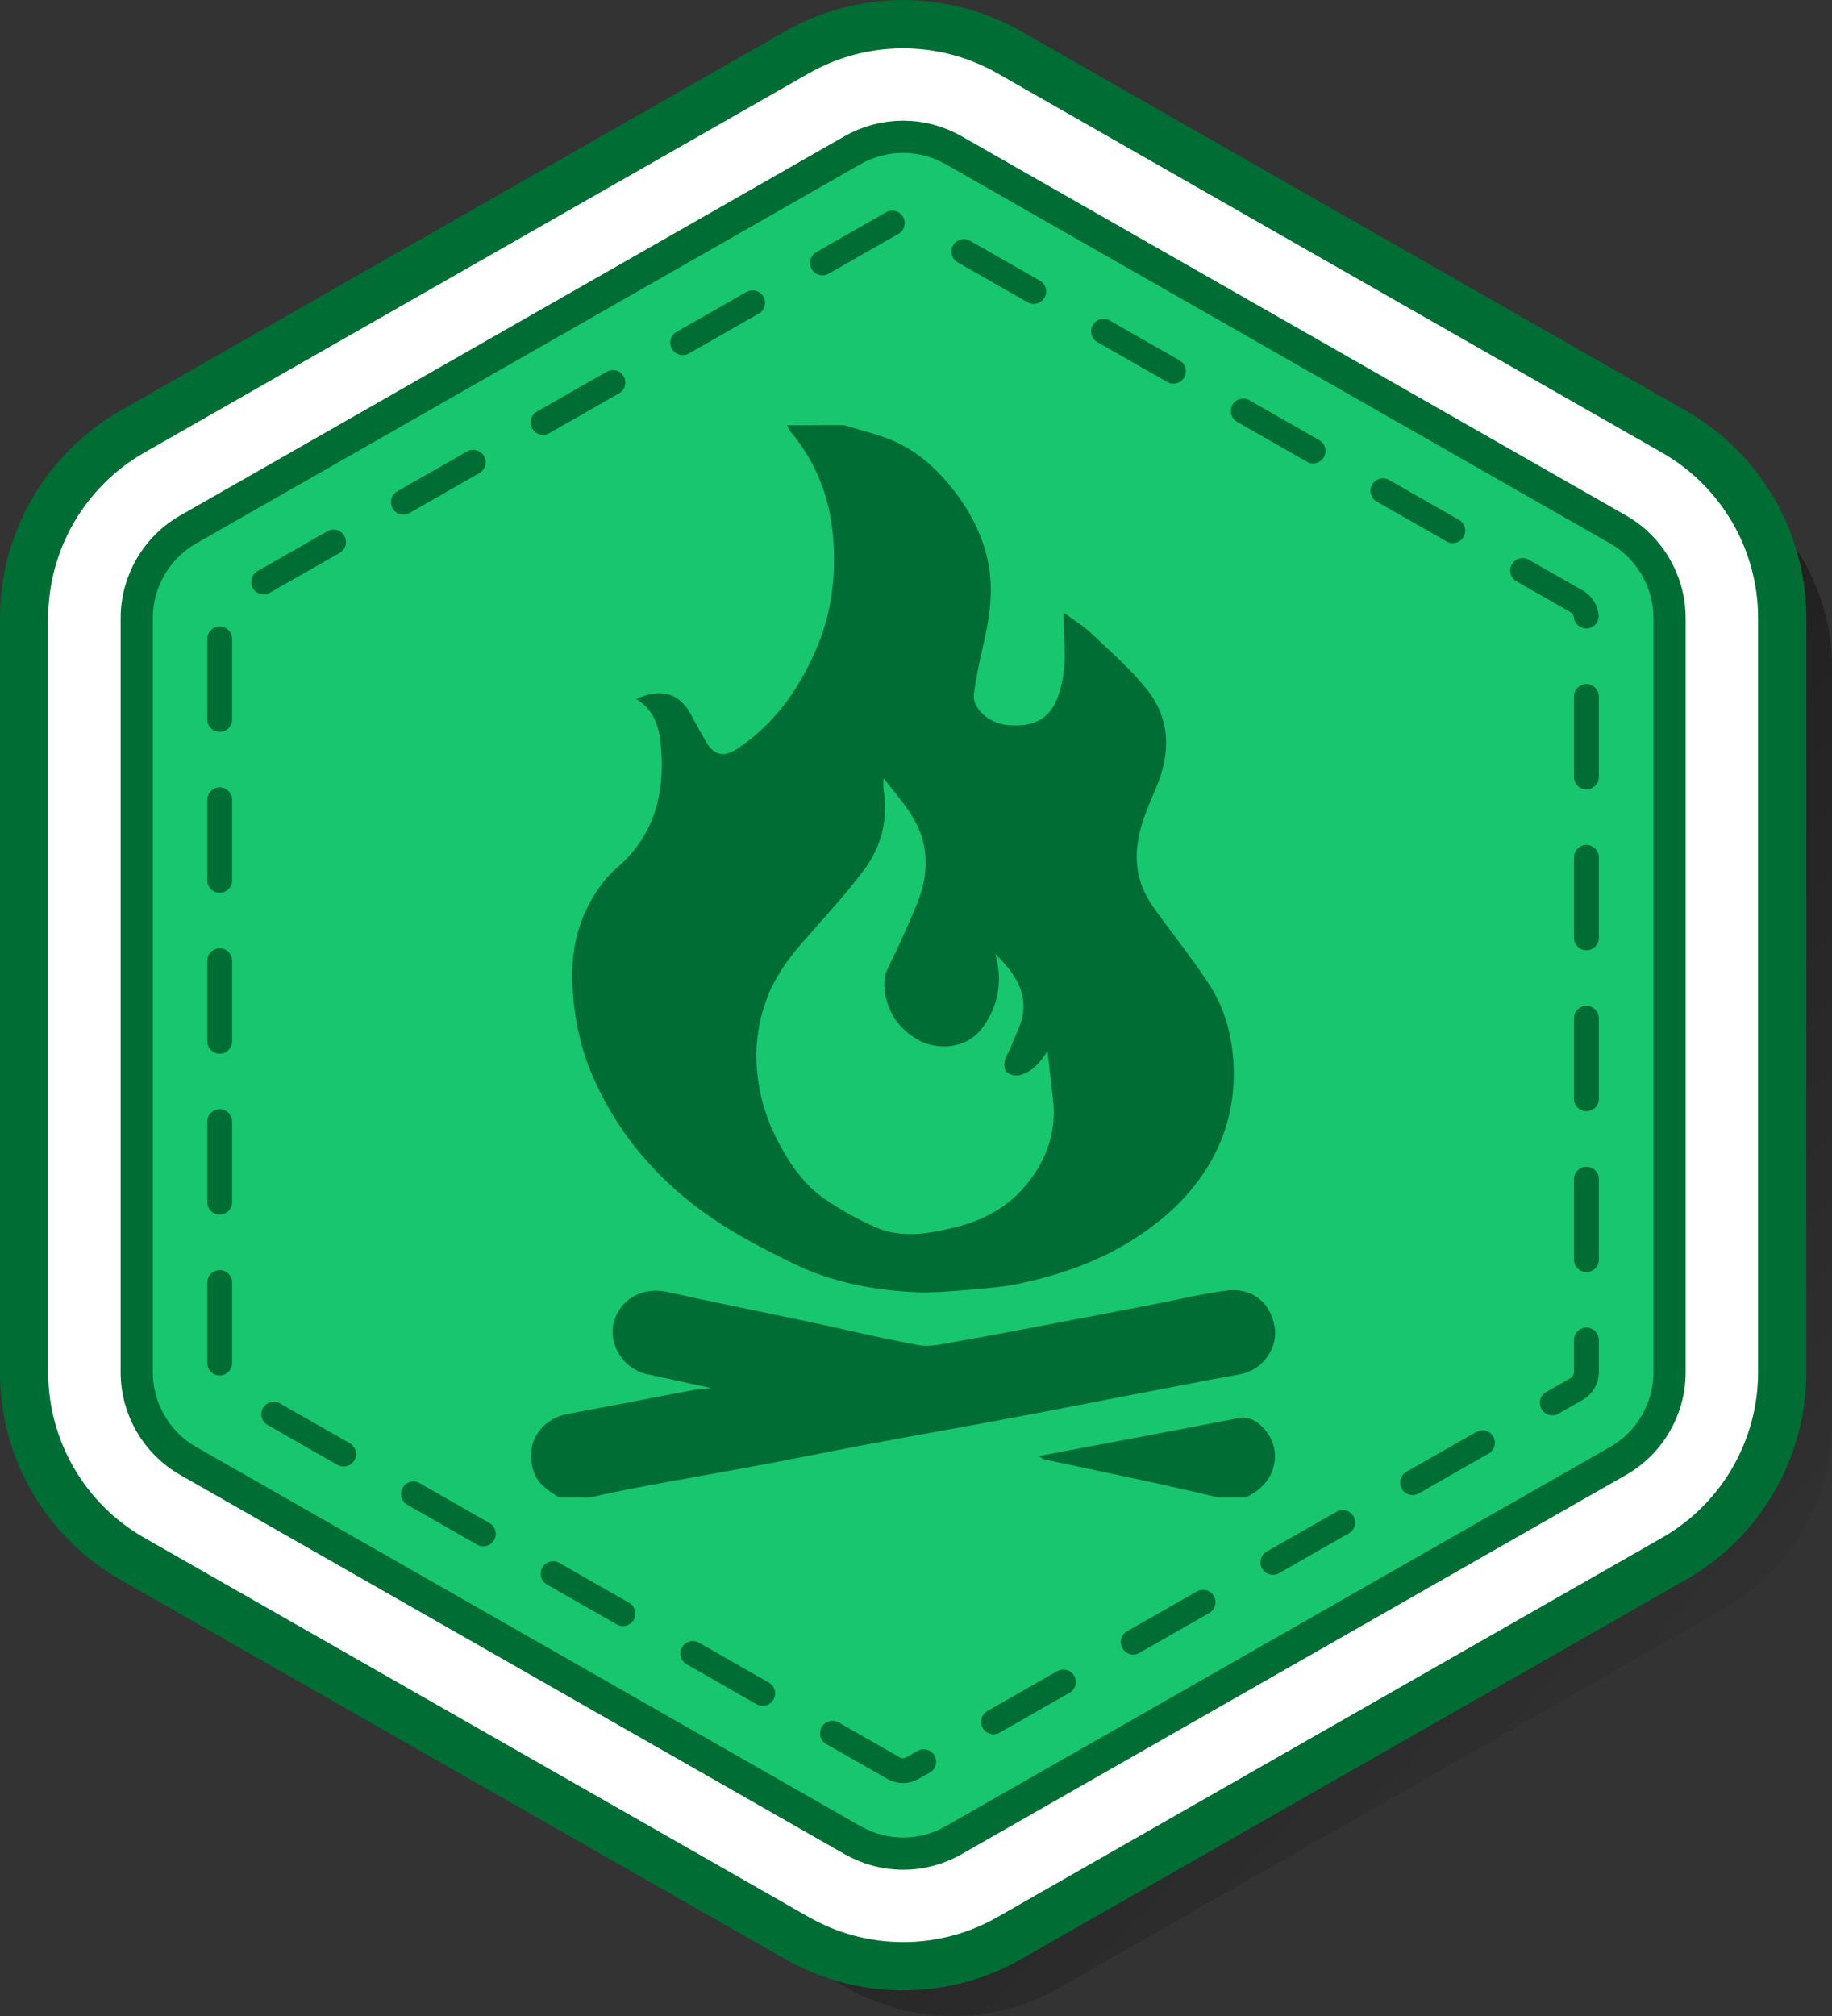 <svg xmlns="http://www.w3.org/2000/svg" xmlns:xlink="http://www.w3.org/1999/xlink" x="0px" y="0px" viewBox="0 0 110.4 121.45" style="enable-background:new 0 0 110.4 121.45;" xml:space="preserve"><rect x="0" y="0" width="110.4" height="121.45" fill="#333333" stroke="none"/><style type="text/css">	.st0{fill:#595957;}	.st1{fill:#8F7DB8;}	.st2{fill:#1646B2;}	.st3{fill:#5C3188;}	.st4{opacity:0.51;fill:#FFFFFF;}	.st5{opacity:0.61;fill:#8F7DB8;}	.st6{fill:#F9B214;}	.st7{opacity:0.51;}	.st8{fill:#FFFFFF;}	.st9{fill:url(#SVGID_00000100379205348712018740000015515150261540082842_);}	.st10{fill:url(#SVGID_00000053504155716936562070000004306033144783877508_);}	.st11{fill:url(#SVGID_00000119110372896884150840000010753805875467348148_);}	.st12{fill:url(#SVGID_00000170271314087815064900000013118554677841267356_);}	.st13{fill:url(#SVGID_00000155113492498257216540000008041597055672066736_);}	.st14{fill:url(#SVGID_00000047768086731384760630000011086674843845295543_);}	.st15{fill:url(#SVGID_00000030476829321873770750000017244616284005680260_);}	.st16{fill:url(#SVGID_00000165916614519389245620000002948219456385808554_);}	.st17{fill:url(#SVGID_00000156557951652777363620000005530846384332745355_);}	.st18{fill:url(#SVGID_00000011020211952949814710000010135504221834111423_);}	.st19{fill:url(#SVGID_00000119088534622641970590000017951077118087976835_);}	.st20{fill:#AAC8E3;}	.st21{fill:url(#SVGID_00000013151173961122180070000003281721390744441249_);}	.st22{fill:url(#SVGID_00000016762171767346115650000009776730452957990805_);}	.st23{fill:url(#SVGID_00000096061631501361670100000006735081644577950851_);}	.st24{fill:#473413;}	.st25{fill:url(#SVGID_00000127722997117193281530000011772974770721825410_);}	.st26{fill:#AEA9C9;}	.st27{fill:url(#SVGID_00000073002081518137539210000007151508597763968914_);}	.st28{fill:#241804;}	.st29{fill:url(#SVGID_00000021819068269957776050000011198330468150058926_);}	.st30{fill:#E09641;}	.st31{fill:#D48428;}	.st32{fill:#443E37;}	.st33{fill:#7F5526;}	.st34{fill:url(#SVGID_00000078726128688566249710000001139366166312065954_);}	.st35{fill:#A87848;}	.st36{fill:#6A8936;}	.st37{fill:#9CB75C;}	.st38{fill:#536B25;}	.st39{fill:url(#SVGID_00000108283795999703753200000012897064940808029629_);}	.st40{fill:url(#SVGID_00000100374003993266225170000017601198104040399026_);}	.st41{fill:url(#SVGID_00000062174421796748445820000006412312027385955974_);}	.st42{fill:#A0C14F;}	.st43{fill:#7FA03F;}	.st44{fill:url(#SVGID_00000156584263859712113220000015050537507151791490_);}	.st45{fill:url(#SVGID_00000046303921445231393810000005448513512340321186_);}	.st46{fill:url(#SVGID_00000103267085517494983630000004571175654846925214_);}	.st47{opacity:0.5;fill:#536B25;}	.st48{fill:url(#SVGID_00000057862372499930065710000001969727233175096457_);}	.st49{fill:#727026;}	.st50{fill:#8C8C33;}	.st51{fill:#A8AD44;}	.st52{fill:url(#SVGID_00000101085638441922748810000006706125957254725289_);}	.st53{opacity:0.25;fill:#75606D;}	.st54{fill:#BFBF51;}	.st55{fill:url(#SVGID_00000175280342586962463450000017325538756106928513_);}	.st56{fill:#935328;}	.st57{fill:#724120;}	.st58{fill:url(#SVGID_00000081643233215697296030000000541531604081331343_);}	.st59{fill:#F7C954;}	.st60{fill:#DBA733;}	.st61{clip-path:url(#SVGID_00000043435936427096395380000013229951549069508762_);}	.st62{fill:url(#SVGID_00000017495523945536411760000004299605564985364640_);}	.st63{fill:url(#SVGID_00000134930135326195968150000000987626256021088442_);}	.st64{fill:url(#SVGID_00000065779377793684237610000000870669615457435266_);}	.st65{fill:url(#SVGID_00000100376703544998783440000006020345808894297518_);}	.st66{fill:#082A40;}	.st67{fill:url(#SVGID_00000121959087080671667830000016587927911761355946_);}	.st68{fill:url(#SVGID_00000059290120181080090700000011110618967941208752_);}	.st69{fill:url(#SVGID_00000121998588913737699620000015040982383630692284_);}	.st70{fill:url(#SVGID_00000046337456852647531420000011816349224067072387_);}	.st71{fill:url(#SVGID_00000091726148247854696180000009797660861921339276_);}	.st72{fill:url(#SVGID_00000080167491066358513230000005527825127484182673_);}	.st73{fill:url(#SVGID_00000106833640944210650990000013445303821180583811_);}	.st74{fill:url(#SVGID_00000101821111102668196530000013811858811630930073_);}	.st75{fill:url(#SVGID_00000111176164314914350000000009597570212583497652_);}	.st76{fill:url(#SVGID_00000084527383088161785450000007703853600628339902_);}	.st77{fill:url(#SVGID_00000052791959443775455210000003147789697567221161_);}	.st78{fill:url(#SVGID_00000045611259438022156080000011988984779193565105_);}	.st79{fill:url(#SVGID_00000081622657009379826950000018363523310662774938_);}	.st80{fill:url(#SVGID_00000128461012460198413200000005338600940773605517_);}	.st81{fill:url(#SVGID_00000075132254750733994640000013406392367257760131_);}	.st82{fill:url(#SVGID_00000101817676893003549460000000471821481741846420_);}	.st83{fill:#E5E5E5;}	.st84{fill:#17C66E;}	.st85{opacity:0.48;fill:url(#SVGID_00000132076500683436068170000002497351857077494457_);}	.st86{fill:#FFFFFF;stroke:#006D34;stroke-width:2.908;stroke-miterlimit:10;}	.st87{fill:#17C66E;stroke:#006D34;stroke-width:1.939;stroke-miterlimit:10;}	.st88{fill:#006D34;}	.st89{fill:none;stroke:#006D34;stroke-width:1.5;stroke-linecap:round;stroke-miterlimit:10;stroke-dasharray:4.846;}			.st90{fill:url(#SVGID_00000132807406178000982420000018355969592028938165_);stroke:url(#SVGID_00000148654139581254232690000011121690703176372384_);stroke-width:2.5;stroke-miterlimit:10;}	.st91{opacity:0.48;fill:url(#SVGID_00000110460286834579273150000017329858844921577133_);}	.st92{fill:#FFFFFF;stroke:#5C3188;stroke-width:3.223;stroke-miterlimit:10;}	.st93{fill:none;stroke:#FFFFFF;stroke-width:1.2;stroke-linecap:round;stroke-miterlimit:10;stroke-dasharray:4.887,4.887;}	.st94{fill:#93BFE7;}	.st95{opacity:0.48;fill:url(#SVGID_00000174586702254257476170000000802751132382351749_);}	.st96{fill:#FFFFFF;stroke:#0A5787;stroke-width:2.908;stroke-miterlimit:10;}	.st97{fill:#93BFE7;stroke:#0A5787;stroke-width:1.939;stroke-miterlimit:10;}	.st98{fill:#0A5787;}	.st99{fill:none;stroke:#0A5787;stroke-width:1.5;stroke-linecap:round;stroke-miterlimit:10;stroke-dasharray:4.846;}	.st100{fill:#FFCE00;}	.st101{opacity:0.48;fill:url(#SVGID_00000057129537738982173280000004248930686948839582_);}	.st102{fill:#FFFFFF;stroke:#8E7300;stroke-width:2.908;stroke-miterlimit:10;}	.st103{fill:#FFCE00;stroke:#8E7300;stroke-width:1.939;stroke-miterlimit:10;}	.st104{fill:#8E7300;}	.st105{fill:none;stroke:#8E7300;stroke-width:1.5;stroke-linecap:round;stroke-miterlimit:10;stroke-dasharray:4.846;}	.st106{opacity:0.48;fill:url(#SVGID_00000039134834834452764750000000189936412525666195_);}	.st107{fill:#FFFFFF;stroke:#5EB3DD;stroke-width:2.908;stroke-miterlimit:10;}	.st108{fill:#1646B2;stroke:#5EB3DD;stroke-width:1.939;stroke-miterlimit:10;}	.st109{fill:#83CFED;}	.st110{fill:none;stroke:#83CFED;stroke-width:1.5;stroke-linecap:round;stroke-miterlimit:10;stroke-dasharray:4.846;}	.st111{fill:#D71918;}	.st112{opacity:0.48;fill:url(#SVGID_00000060739089637052499470000006928932832489462922_);}	.st113{fill:#FFFFFF;stroke:#840000;stroke-width:2.908;stroke-miterlimit:10;}	.st114{fill:#D71918;stroke:#840000;stroke-width:1.939;stroke-miterlimit:10;}	.st115{fill:#840000;}	.st116{fill:none;stroke:#840000;stroke-width:1.5;stroke-linecap:round;stroke-miterlimit:10;stroke-dasharray:4.846;}	.st117{fill:none;stroke:#5C3188;stroke-width:2.08;stroke-linecap:round;stroke-miterlimit:10;}	.st118{fill:#009A6C;}	.st119{fill:#064C2E;}	.st120{fill:#063D22;}	.st121{fill:#DA341F;}	.st122{fill:#00937C;}	.st123{fill:#845534;stroke:#000000;stroke-width:0.984;stroke-linecap:round;stroke-linejoin:round;stroke-miterlimit:10;}	.st124{fill:#ADB3C9;stroke:#000000;stroke-width:0.984;stroke-linecap:round;stroke-linejoin:round;stroke-miterlimit:10;}	.st125{fill:none;stroke:#000000;stroke-width:0.984;stroke-linecap:round;stroke-linejoin:round;stroke-miterlimit:10;}	.st126{fill:#D01317;stroke:#000000;stroke-width:0.984;stroke-linejoin:round;stroke-miterlimit:10;}	.st127{fill:#FCE7CC;stroke:#000000;stroke-width:0.984;stroke-linejoin:round;stroke-miterlimit:10;}	.st128{fill:#32BDEF;stroke:#000000;stroke-width:0.984;stroke-linejoin:round;stroke-miterlimit:10;}	.st129{fill:#3253A0;stroke:#000000;stroke-width:0.984;stroke-linejoin:round;stroke-miterlimit:10;}	.st130{fill:#F5A22F;stroke:#000000;stroke-width:0.984;stroke-linecap:round;stroke-miterlimit:10;}	.st131{fill:#FCE7CC;stroke:#000000;stroke-width:0.752;stroke-linejoin:round;stroke-miterlimit:10;}	.st132{fill:#F8AE37;}	.st133{fill:#848484;}	.st134{fill:none;stroke:#FFFFFF;stroke-width:6.2;stroke-linecap:round;stroke-linejoin:round;stroke-miterlimit:10;}	.st135{fill:none;stroke:#009A6C;stroke-width:2;stroke-linecap:round;stroke-miterlimit:10;}			.st136{clip-path:url(#SVGID_00000163762983104097090550000012579887543261224373_);fill:none;stroke:#8F7DB8;stroke-width:1.3;stroke-miterlimit:10;}	.st137{clip-path:url(#SVGID_00000163762983104097090550000012579887543261224373_);}	.st138{fill:none;stroke:#F9B214;stroke-miterlimit:10;}			.st139{clip-path:url(#SVGID_00000163762983104097090550000012579887543261224373_);fill:none;stroke:#009A6C;stroke-width:1.3;stroke-miterlimit:10;}	.st140{fill:none;stroke:#FFFFFF;stroke-miterlimit:10;}	.st141{fill-rule:evenodd;clip-rule:evenodd;fill:#FFFFFF;}	.st142{fill:#9085BE;}	.st143{fill:#5C3288;}	.st144{fill:#00996C;}	.st145{fill:#13493B;}	.st146{fill-rule:evenodd;clip-rule:evenodd;fill:#5C3188;}	.st147{fill:url(#SVGID_00000102511151269738068570000007643235276653005478_);}	.st148{fill:none;stroke:#7A5203;stroke-width:4.131;stroke-linecap:round;stroke-linejoin:round;stroke-miterlimit:10;}			.st149{clip-path:url(#SVGID_00000134952396493611440100000018148555975471913106_);fill:none;stroke:#8F7DB8;stroke-width:1.3;stroke-miterlimit:10;}	.st150{clip-path:url(#SVGID_00000134952396493611440100000018148555975471913106_);}			.st151{clip-path:url(#SVGID_00000134952396493611440100000018148555975471913106_);fill:none;stroke:#009A6C;stroke-width:1.3;stroke-miterlimit:10;}	.st152{fill:url(#SVGID_00000080888137535585896020000004353456723667394183_);}			.st153{clip-path:url(#SVGID_00000150795316727358671980000003154655614763759239_);fill:none;stroke:#8F7DB8;stroke-width:1.3;stroke-miterlimit:10;}	.st154{clip-path:url(#SVGID_00000150795316727358671980000003154655614763759239_);}			.st155{clip-path:url(#SVGID_00000150795316727358671980000003154655614763759239_);fill:none;stroke:#009A6C;stroke-width:1.3;stroke-miterlimit:10;}	.st156{fill:url(#SVGID_00000131355682288832319680000004054583156061879962_);}			.st157{clip-path:url(#SVGID_00000162332276264884549440000017378786438324453561_);fill:none;stroke:#8F7DB8;stroke-width:1.3;stroke-miterlimit:10;}	.st158{clip-path:url(#SVGID_00000162332276264884549440000017378786438324453561_);}			.st159{clip-path:url(#SVGID_00000162332276264884549440000017378786438324453561_);fill:none;stroke:#009A6C;stroke-width:1.3;stroke-miterlimit:10;}	.st160{fill:url(#SVGID_00000069365696135389607860000008126843850473586623_);}	.st161{clip-path:url(#SVGID_00000067208646787526997860000007384729984718822272_);}			.st162{clip-path:url(#SVGID_00000016066004089606611430000002425163126953330343_);fill:none;stroke:#8F7DB8;stroke-width:1.3;stroke-miterlimit:10;}	.st163{clip-path:url(#SVGID_00000016066004089606611430000002425163126953330343_);}			.st164{clip-path:url(#SVGID_00000016066004089606611430000002425163126953330343_);fill:none;stroke:#009A6C;stroke-width:1.3;stroke-miterlimit:10;}	.st165{fill:url(#SVGID_00000157270568640715306470000009418865261886972551_);}	.st166{fill:none;stroke:#FFFFFF;stroke-width:3.792;stroke-linecap:round;stroke-linejoin:round;stroke-miterlimit:10;}	.st167{fill:url(#SVGID_00000153705721424650630700000002359947546008671880_);}			.st168{clip-path:url(#SVGID_00000054228118819614438860000017423767281663695265_);fill:none;stroke:#8F7DB8;stroke-width:1.3;stroke-miterlimit:10;}	.st169{clip-path:url(#SVGID_00000054228118819614438860000017423767281663695265_);}			.st170{clip-path:url(#SVGID_00000054228118819614438860000017423767281663695265_);fill:none;stroke:#009A6C;stroke-width:1.3;stroke-miterlimit:10;}	.st171{fill:url(#SVGID_00000005948915448093540290000001645083080663657092_);}	.st172{fill:url(#SVGID_00000163071023744755335190000000112642276906072999_);}	.st173{fill:url(#SVGID_00000080176433023874721770000006762459542351929518_);}			.st174{clip-path:url(#SVGID_00000057864091544635413390000001008925715654851767_);fill:none;stroke:#8F7DB8;stroke-width:1.3;stroke-miterlimit:10;}	.st175{clip-path:url(#SVGID_00000057864091544635413390000001008925715654851767_);}			.st176{clip-path:url(#SVGID_00000057864091544635413390000001008925715654851767_);fill:none;stroke:#009A6C;stroke-width:1.3;stroke-miterlimit:10;}	.st177{fill:url(#SVGID_00000183929630362088575230000001651839045510395790_);}			.st178{clip-path:url(#SVGID_00000157307376954292032750000009092915055186716337_);fill:none;stroke:#8F7DB8;stroke-width:1.3;stroke-miterlimit:10;}	.st179{clip-path:url(#SVGID_00000157307376954292032750000009092915055186716337_);}			.st180{clip-path:url(#SVGID_00000157307376954292032750000009092915055186716337_);fill:none;stroke:#009A6C;stroke-width:1.3;stroke-miterlimit:10;}	.st181{fill:url(#SVGID_00000032634725993096436900000002196489537707917979_);}			.st182{clip-path:url(#SVGID_00000073705004427780810260000000851398278455651222_);fill:none;stroke:#8F7DB8;stroke-width:1.3;stroke-miterlimit:10;}	.st183{clip-path:url(#SVGID_00000073705004427780810260000000851398278455651222_);}			.st184{clip-path:url(#SVGID_00000073705004427780810260000000851398278455651222_);fill:none;stroke:#009A6C;stroke-width:1.3;stroke-miterlimit:10;}	.st185{fill:url(#SVGID_00000000924095860234430960000013497296860007726240_);}	.st186{fill:url(#SVGID_00000178189517189546743470000017096386136522461077_);}	.st187{fill:url(#SVGID_00000124158979275509599340000010340981855449555345_);}	.st188{fill:#F2F2F2;}	.st189{opacity:0.48;fill:url(#SVGID_00000064321691283985099770000012820168853183951253_);}	.st190{opacity:0.48;fill:url(#SVGID_00000000215971535932724800000012810237876204893840_);}	.st191{fill:#FFFFFF;stroke:#5C3188;stroke-width:2.908;stroke-miterlimit:10;}	.st192{fill:#8F7DB8;stroke:#5C3188;stroke-width:1.939;stroke-miterlimit:10;}	.st193{fill:none;stroke:#5C3188;stroke-width:1.5;stroke-linecap:round;stroke-miterlimit:10;stroke-dasharray:4.846;}	.st194{fill:none;stroke:#FFFFFF;stroke-width:2.731;stroke-linecap:round;stroke-linejoin:round;stroke-miterlimit:13.333;}	.st195{opacity:0.48;fill:url(#SVGID_00000054232617697140498690000002608314255273119874_);}	.st196{fill:#C89C66;}	.st197{opacity:0.48;fill:url(#SVGID_00000137108800581655467620000001321208134117139599_);}	.st198{fill:#FFFFFF;stroke:#8E5E29;stroke-width:2.908;stroke-miterlimit:10;}	.st199{fill:#C89C66;stroke:#8E5E29;stroke-width:1.939;stroke-miterlimit:10;}	.st200{fill:none;stroke:#8E5E29;stroke-width:1.5;stroke-linecap:round;stroke-miterlimit:10;stroke-dasharray:4.846;}	.st201{fill:#8E5E29;}	.st202{opacity:0.48;fill:url(#SVGID_00000162321681990963128340000013710536095018032820_);}	.st203{opacity:0.48;fill:url(#SVGID_00000054971270554285900240000004519935394026900658_);}	.st204{opacity:0.48;fill:url(#SVGID_00000089574658756897807690000008179176585627103647_);}			.st205{clip-path:url(#SVGID_00000096767758098436822000000014654067267827372441_);fill:none;stroke:#8F7DB8;stroke-width:1.3;stroke-miterlimit:10;}	.st206{clip-path:url(#SVGID_00000096767758098436822000000014654067267827372441_);}			.st207{clip-path:url(#SVGID_00000096767758098436822000000014654067267827372441_);fill:none;stroke:#009A6C;stroke-width:1.3;stroke-miterlimit:10;}	.st208{fill:url(#SVGID_00000134237543332322772640000017947012554185977790_);}	.st209{fill:url(#SVGID_00000069393406444146417450000013212374345710747834_);}	.st210{fill:url(#SVGID_00000029736797565859864640000016649850636193797025_);}	.st211{fill:none;stroke:#7A5203;stroke-width:4.465;stroke-linecap:round;stroke-linejoin:round;stroke-miterlimit:10;}			.st212{clip-path:url(#SVGID_00000137126026195243420470000008993430494190535831_);fill:none;stroke:#8F7DB8;stroke-width:1.3;stroke-miterlimit:10;}	.st213{clip-path:url(#SVGID_00000137126026195243420470000008993430494190535831_);}			.st214{clip-path:url(#SVGID_00000137126026195243420470000008993430494190535831_);fill:none;stroke:#009A6C;stroke-width:1.3;stroke-miterlimit:10;}	.st215{fill:url(#SVGID_00000056430057931561177210000010493506364362485145_);}	.st216{opacity:0.48;fill:url(#SVGID_00000168085212925807265030000011837712136387670205_);}	.st217{fill:#FFFFFF;stroke:#0A5787;stroke-width:3.356;stroke-miterlimit:10;}	.st218{fill:#93BFE7;stroke:#0A5787;stroke-width:2.237;stroke-miterlimit:10;}	.st219{fill:none;stroke:#0A5787;stroke-width:1.731;stroke-linecap:round;stroke-miterlimit:10;stroke-dasharray:5.592;}	.st220{fill:url(#SVGID_00000010272843200424540760000003425078475851206563_);}	.st221{fill:url(#SVGID_00000011025228078486525400000011529371294268007584_);}	.st222{opacity:0.48;fill:url(#SVGID_00000126310277422362854720000016413241949303562393_);}	.st223{fill:#FFFFFF;stroke:#5EB3DD;stroke-width:3.356;stroke-miterlimit:10;}	.st224{fill:#1646B2;stroke:#5EB3DD;stroke-width:2.237;stroke-miterlimit:10;}	.st225{fill:none;stroke:#83CFED;stroke-width:1.731;stroke-linecap:round;stroke-miterlimit:10;stroke-dasharray:5.592;}	.st226{opacity:0.48;fill:url(#SVGID_00000057849739419936169650000009897471199381667513_);}	.st227{fill:#FFFFFF;stroke:#8E7300;stroke-width:3.356;stroke-miterlimit:10;}	.st228{fill:#FFCE00;stroke:#8E7300;stroke-width:2.237;stroke-miterlimit:10;}	.st229{fill:none;stroke:#8E7300;stroke-width:1.731;stroke-linecap:round;stroke-miterlimit:10;stroke-dasharray:5.592;}			.st230{clip-path:url(#SVGID_00000084530042541570242310000000287368338622931380_);fill:none;stroke:#8F7DB8;stroke-width:1.3;stroke-miterlimit:10;}	.st231{clip-path:url(#SVGID_00000084530042541570242310000000287368338622931380_);}			.st232{clip-path:url(#SVGID_00000084530042541570242310000000287368338622931380_);fill:none;stroke:#009A6C;stroke-width:1.3;stroke-miterlimit:10;}	.st233{fill:url(#SVGID_00000078017153433716367770000001941035666680299648_);}	.st234{fill:url(#SVGID_00000165913183029594902800000014418476023146355345_);}	.st235{fill:url(#SVGID_00000132781842764179618270000017408966529276197253_);}			.st236{clip-path:url(#SVGID_00000101102753917923980210000012819599321892869800_);fill:none;stroke:#8F7DB8;stroke-width:1.3;stroke-miterlimit:10;}	.st237{clip-path:url(#SVGID_00000101102753917923980210000012819599321892869800_);}			.st238{clip-path:url(#SVGID_00000101102753917923980210000012819599321892869800_);fill:none;stroke:#009A6C;stroke-width:1.3;stroke-miterlimit:10;}	.st239{fill:url(#SVGID_00000177464376236219078080000006127960530010981027_);}	.st240{fill:url(#SVGID_00000154422577809074747880000002705448691514247857_);}	.st241{fill:url(#SVGID_00000139989211403650586330000010401673047013013633_);}	.st242{fill:url(#SVGID_00000054241875843249921040000004759706667222915471_);}	.st243{fill:url(#SVGID_00000178909275822531445010000011387479699655274645_);}	.st244{fill:none;stroke:#FFFFFF;stroke-width:4.465;stroke-linecap:round;stroke-linejoin:round;stroke-miterlimit:10;}			.st245{clip-path:url(#SVGID_00000035510506153065682720000013065473990829912501_);fill:none;stroke:#8F7DB8;stroke-width:1.3;stroke-miterlimit:10;}	.st246{clip-path:url(#SVGID_00000035510506153065682720000013065473990829912501_);}			.st247{clip-path:url(#SVGID_00000035510506153065682720000013065473990829912501_);fill:none;stroke:#009A6C;stroke-width:1.3;stroke-miterlimit:10;}	.st248{fill:url(#SVGID_00000059286870386822817430000017029879371012246193_);}	.st249{fill:url(#SVGID_00000069396358825485323230000011101914391542464150_);}	.st250{fill:url(#SVGID_00000063609936474001554400000002626216469273133456_);}			.st251{clip-path:url(#SVGID_00000161595993923232322890000003010890305962025864_);fill:none;stroke:#8F7DB8;stroke-width:1.3;stroke-miterlimit:10;}	.st252{clip-path:url(#SVGID_00000161595993923232322890000003010890305962025864_);}			.st253{clip-path:url(#SVGID_00000161595993923232322890000003010890305962025864_);fill:none;stroke:#009A6C;stroke-width:1.3;stroke-miterlimit:10;}	.st254{fill:url(#SVGID_00000094615223037931218560000000674470615702843059_);}	.st255{fill:url(#SVGID_00000172413447025660973860000011663563849622452139_);}	.st256{fill:url(#SVGID_00000096024547462752821440000018263251949540975531_);}	.st257{opacity:0.48;fill:url(#SVGID_00000023976810710198126000000004878138420087997878_);}	.st258{fill:#FFFFFF;stroke:#840000;stroke-width:3.356;stroke-miterlimit:10;}	.st259{fill:#D71918;stroke:#840000;stroke-width:2.237;stroke-miterlimit:10;}	.st260{fill:none;stroke:#840000;stroke-width:1.731;stroke-linecap:round;stroke-miterlimit:10;stroke-dasharray:5.592;}	.st261{fill:url(#SVGID_00000013892304885518216000000010653714038918434469_);}	.st262{fill:url(#SVGID_00000063608703367699051640000002994483856108394117_);}	.st263{opacity:0.48;fill:url(#SVGID_00000075848658000005882690000014621347406433994171_);}	.st264{fill:url(#SVGID_00000007411684293278123600000018074320886281900732_);}	.st265{fill:url(#SVGID_00000008865049725184995430000010653077990719859875_);}	.st266{fill:url(#SVGID_00000143614427864286043990000011744755243880363392_);}	.st267{fill:url(#SVGID_00000156562121950459395660000006717393534038982274_);}	.st268{fill:url(#SVGID_00000143610895220282261150000011703657828138243730_);}	.st269{fill:url(#SVGID_00000130616837243128693350000009891240354470226564_);}	.st270{fill:url(#SVGID_00000138572408952223075950000009730695601459679138_);}	.st271{fill:url(#SVGID_00000101788981250574458990000007599858444946718337_);}	.st272{fill:url(#SVGID_00000181783146596725097930000017431461310618648991_);}	.st273{fill:url(#SVGID_00000077307553510026514800000001776607934159084479_);}	.st274{fill:url(#SVGID_00000162331445280792868860000017287698941670351502_);}	.st275{fill:url(#SVGID_00000085930458302386033120000000417215522868375479_);}	.st276{fill:url(#SVGID_00000047758881495643288500000001909173641977219758_);}	.st277{fill:url(#SVGID_00000062874875184969918640000002687144834879557557_);}	.st278{fill:url(#SVGID_00000167363449411385143000000013412810381814289592_);}	.st279{fill:url(#SVGID_00000017479002539370332120000006378827614173642670_);}	.st280{fill:url(#SVGID_00000072980063291380785160000012326107532970132620_);}	.st281{fill:url(#SVGID_00000059288038016326876290000013168009225335094449_);}	.st282{fill:url(#SVGID_00000050640826983326927370000013030925895378623877_);}	.st283{fill:url(#SVGID_00000119800003634396511220000013533773451863496077_);}	.st284{fill:url(#SVGID_00000109739437100120748300000005665567699125972392_);}	.st285{fill:url(#SVGID_00000078029763921911812340000004453637564093423027_);}	.st286{fill:url(#SVGID_00000047033611430750650520000007925150428452332166_);}	.st287{fill:url(#SVGID_00000008851634242199385780000017506098702012377518_);}	.st288{fill:url(#SVGID_00000076586728177149703690000001007839160361096356_);}	.st289{fill:url(#SVGID_00000115490362810518088580000002390224857271907978_);}	.st290{fill:url(#SVGID_00000070806403134128210740000014927809654061503654_);}	.st291{fill:url(#SVGID_00000086683764501589029510000011049810272107150253_);}	.st292{clip-path:url(#SVGID_00000172410092086866246370000009821173063991389360_);}	.st293{fill:url(#SVGID_00000013889156134974258470000016926177805999036327_);}	.st294{fill:url(#SVGID_00000110437686993307520480000005575436631986841218_);}	.st295{fill:url(#SVGID_00000047046717785692831940000000023723798642989704_);}	.st296{fill:url(#SVGID_00000083808610620263025870000006939162986906933895_);}	.st297{fill:url(#SVGID_00000013912140505660830630000015965995168456072635_);}	.st298{fill:url(#SVGID_00000124860293844800617270000004226876269144097712_);}	.st299{fill:url(#SVGID_00000112634458606338666870000005959568639976596864_);}	.st300{fill:url(#SVGID_00000090987574866357261380000015306585603072431020_);}	.st301{fill:url(#SVGID_00000080205158960517688890000008525386553432790678_);}	.st302{fill:url(#SVGID_00000164508334564234641070000003957597065044924044_);}	.st303{fill:url(#SVGID_00000071547237836944998560000006320468247963646641_);}	.st304{fill:url(#SVGID_00000138572864225779783230000000474923149355424679_);}	.st305{fill:url(#SVGID_00000056397714758759691650000004042538176378973100_);}	.st306{fill:url(#SVGID_00000053523677532815340260000005767286945580559549_);}	.st307{fill:url(#SVGID_00000166637622402799536660000011154687381244613031_);}	.st308{fill:url(#SVGID_00000060749042822399370650000014023955862769595313_);}	.st309{fill:url(#SVGID_00000135683516480685883040000008911549354464812935_);}	.st310{fill:url(#SVGID_00000062873198365344067970000002742524271407279525_);}	.st311{fill:url(#SVGID_00000050647508721062322270000004846698394288437393_);}	.st312{fill:url(#SVGID_00000161631915806827929240000004024093282630932872_);}	.st313{opacity:0.48;fill:url(#SVGID_00000169554867785986330620000001100587512863635344_);}	.st314{opacity:0.48;fill:url(#SVGID_00000132053310301593022850000013022056566886230708_);}	.st315{opacity:0.48;fill:url(#SVGID_00000021113104008650515050000007237601466854973620_);}	.st316{opacity:0.48;fill:url(#SVGID_00000044885035143943427890000002530847632430995354_);}	.st317{opacity:0.48;fill:url(#SVGID_00000005255960437474592850000013357469420905793696_);}	.st318{opacity:0.48;fill:url(#SVGID_00000057840235854021423770000001512374200340647847_);}	.st319{opacity:0.48;fill:url(#SVGID_00000021108954331964369340000012750113845139221176_);}	.st320{opacity:0.48;fill:url(#SVGID_00000003823510892713860380000011678670671672050078_);}			.st321{fill:url(#SVGID_00000062910335404314905310000017920715033743278763_);stroke:url(#SVGID_00000092443010954718377330000013171533479216288948_);stroke-width:2.5;stroke-miterlimit:10;}	.st322{opacity:0.48;fill:url(#SVGID_00000071549553239987345020000017283676454522225066_);}			.st323{clip-path:url(#SVGID_00000120535680255467551680000003722216034657385641_);fill:none;stroke:#8F7DB8;stroke-width:1.3;stroke-miterlimit:10;}	.st324{clip-path:url(#SVGID_00000120535680255467551680000003722216034657385641_);}			.st325{clip-path:url(#SVGID_00000120535680255467551680000003722216034657385641_);fill:none;stroke:#009A6C;stroke-width:1.3;stroke-miterlimit:10;}	.st326{fill:url(#SVGID_00000006704499536308786470000010433836615145823638_);}	.st327{opacity:0.48;fill:url(#SVGID_00000031170768609672269640000008133956413195020982_);}	.st328{opacity:0.48;fill:url(#SVGID_00000181788552625041450770000009370494642235105676_);}	.st329{opacity:0.48;fill:url(#SVGID_00000098928989050052171010000007594052934781916859_);}	.st330{fill:#FFFFFF;stroke:#8E5E29;stroke-width:3.356;stroke-miterlimit:10;}	.st331{fill:#C89C66;stroke:#8E5E29;stroke-width:2.237;stroke-miterlimit:10;}	.st332{fill:none;stroke:#8E5E29;stroke-width:1.731;stroke-linecap:round;stroke-miterlimit:10;stroke-dasharray:5.592;}	.st333{opacity:0.48;fill:url(#SVGID_00000018231303274326594010000013027159165107519651_);}	.st334{fill:#FFFFFF;stroke:#006D34;stroke-width:3.356;stroke-miterlimit:10;}	.st335{fill:#17C66E;stroke:#006D34;stroke-width:2.237;stroke-miterlimit:10;}	.st336{fill:none;stroke:#006D34;stroke-width:1.731;stroke-linecap:round;stroke-miterlimit:10;stroke-dasharray:5.592;}	.st337{fill:#B80000;}	.st338{opacity:0.48;fill:url(#SVGID_00000132787256265375379310000015766772560121446054_);}	.st339{fill:#FFFFFF;stroke:#5C3188;stroke-width:3.356;stroke-miterlimit:10;}	.st340{fill:#8F7DB8;stroke:#5C3188;stroke-width:2.237;stroke-miterlimit:10;}	.st341{fill:none;stroke:#5C3188;stroke-width:1.731;stroke-linecap:round;stroke-miterlimit:10;stroke-dasharray:5.592;}	.st342{fill:none;stroke:#FFFFFF;stroke-width:3.151;stroke-linecap:round;stroke-linejoin:round;stroke-miterlimit:13.333;}	.st343{clip-path:url(#SVGID_00000044873588072627186690000006265692789914084747_);}	.st344{fill:#F7F7F7;}	.st345{clip-path:url(#SVGID_00000054249766802770118130000015208600298501727127_);}	.st346{clip-path:url(#SVGID_00000085965828767379119230000001852769783760733058_);}	.st347{clip-path:url(#SVGID_00000161596621971462289610000000977099493792136095_);}	.st348{clip-path:url(#SVGID_00000121267466424368581370000008222386227636536711_);}	.st349{opacity:0.13;fill:#F9B214;}	.st350{fill:#FFFFFF;stroke:#F9B214;stroke-width:1.122;stroke-miterlimit:10;}	.st351{opacity:0.28;fill:#92E5DA;}	.st352{fill:#FFFFFF;stroke:#3ED1BD;stroke-width:1.122;stroke-miterlimit:10;}	.st353{opacity:0.1;fill:#EC4040;}	.st354{fill:#FFFFFF;stroke:#EC4040;stroke-width:1.122;stroke-miterlimit:10;}	.st355{fill:none;stroke:#595957;stroke-width:1.122;stroke-miterlimit:10;}	.st356{fill:#FFFFFF;stroke:#EC4040;stroke-width:1.3;stroke-miterlimit:10;}	.st357{fill:#FFFFFF;stroke:#FF9100;stroke-width:1.3;stroke-miterlimit:10;}	.st358{fill:#FFFFFF;stroke:#5C3188;stroke-width:1.3;stroke-miterlimit:10;}	.st359{fill:none;stroke:#5C3188;stroke-width:2;stroke-linecap:round;stroke-miterlimit:10;}	.st360{fill:url(#SVGID_00000176757995886576878640000011154607104038557605_);}	.st361{fill:url(#SVGID_00000067949014110186658580000004047117890544628398_);}	.st362{fill:none;stroke:#FFFFFF;stroke-width:2.212;stroke-linecap:round;stroke-linejoin:round;stroke-miterlimit:10;}	.st363{opacity:0.48;fill:url(#SVGID_00000101796720328139332020000011656191718186712453_);}	.st364{opacity:0.48;fill:url(#SVGID_00000010276655950274259430000002016073314981009026_);}	.st365{fill:#FFFFFF;stroke:#6D0021;stroke-width:2.908;stroke-miterlimit:10;}	.st366{fill:#C61748;stroke:#6D0021;stroke-width:1.939;stroke-miterlimit:10;}	.st367{fill:none;stroke:#6D0021;stroke-width:1.5;stroke-linecap:round;stroke-miterlimit:10;stroke-dasharray:4.846;}	.st368{opacity:0.48;fill:url(#SVGID_00000025415612522640605400000013656664986969321346_);}	.st369{fill:#FFFFFF;stroke:#B56700;stroke-width:2.908;stroke-miterlimit:10;}	.st370{fill:#E28D1A;stroke:#B56700;stroke-width:1.939;stroke-miterlimit:10;}	.st371{fill:none;stroke:#B56700;stroke-width:1.5;stroke-linecap:round;stroke-miterlimit:10;stroke-dasharray:4.846;}	.st372{opacity:0.48;fill:url(#SVGID_00000001658090150584144040000015514221325397154725_);}	.st373{fill:#FFFFFF;stroke:#47006D;stroke-width:2.908;stroke-miterlimit:10;}	.st374{fill:#8C17C6;stroke:#47006D;stroke-width:1.939;stroke-miterlimit:10;}	.st375{fill:none;stroke:#47006D;stroke-width:1.5;stroke-linecap:round;stroke-miterlimit:10;stroke-dasharray:4.846;}	.st376{opacity:0.48;fill:url(#SVGID_00000036253306224209651870000000928084307432773561_);}	.st377{fill:#FFFFFF;stroke:#003A6D;stroke-width:2.908;stroke-miterlimit:10;}	.st378{fill:#1771C6;stroke:#003A6D;stroke-width:1.939;stroke-miterlimit:10;}	.st379{fill:none;stroke:#003A6D;stroke-width:1.5;stroke-linecap:round;stroke-miterlimit:10;stroke-dasharray:4.846;}	.st380{opacity:0.48;fill:url(#SVGID_00000145035441957841515580000013110626349363733897_);}	.st381{fill:#FFFFFF;stroke:#B88A00;stroke-width:2.908;stroke-miterlimit:10;}	.st382{fill:#E3B21A;stroke:#B88A00;stroke-width:1.939;stroke-miterlimit:10;}	.st383{fill:none;stroke:#B88A00;stroke-width:1.5;stroke-linecap:round;stroke-miterlimit:10;stroke-dasharray:4.846;}	.st384{opacity:0.48;fill:url(#SVGID_00000104666377689928739480000004697951052439776399_);}	.st385{fill:#FFFFFF;stroke:#008F83;stroke-width:2.908;stroke-miterlimit:10;}	.st386{fill:#19D3C7;stroke:#008F83;stroke-width:1.939;stroke-miterlimit:10;}	.st387{fill:none;stroke:#008F83;stroke-width:1.5;stroke-linecap:round;stroke-miterlimit:10;stroke-dasharray:4.846;}	.st388{opacity:0.48;fill:url(#SVGID_00000158739281253717711280000013743612327666576799_);}	.st389{fill:#FFFFFF;stroke:#426300;stroke-width:2.908;stroke-miterlimit:10;}	.st390{fill:#82BC16;stroke:#426300;stroke-width:1.939;stroke-miterlimit:10;}	.st391{fill:none;stroke:#426300;stroke-width:1.5;stroke-linecap:round;stroke-miterlimit:10;stroke-dasharray:4.846;}	.st392{fill:#426300;}	.st393{fill-rule:evenodd;clip-rule:evenodd;fill:#996D00;}	.st394{fill:#007F70;}	.st395{fill:#003A6D;}	.st396{fill:#995300;}	.st397{fill:#6D0021;}	.st398{fill:#47006D;}	.st399{fill:#E28D1A;}	.st400{fill:#C61748;}	.st401{fill:#8C17C6;}	.st402{fill:#1771C6;}	.st403{fill:#19D3C7;}	.st404{fill:#E3B21A;}	.st405{fill:#82BC16;}	.st406{fill:url(#SVGID_00000072242188742452828930000009822033439613675651_);}	.st407{fill:url(#SVGID_00000010305838592585722580000006298293448114310290_);}	.st408{fill:url(#SVGID_00000022529566005299284060000013170351396587274888_);}	.st409{fill:url(#SVGID_00000005954421944745714110000011721821413649544603_);}	.st410{fill:url(#SVGID_00000052096017157305260390000009884105751722559654_);}	.st411{fill:url(#SVGID_00000009570260004326442100000005044308373224474529_);}	.st412{fill:url(#SVGID_00000078746234726858992800000004112894640326915485_);}	.st413{fill:#A8A419;}	.st414{fill:url(#SVGID_00000000224691575909818290000007492265861163461521_);}	.st415{fill:#7A7A7A;}	.st416{fill:url(#SVGID_00000025424759511327337280000008107625134800582022_);}	.st417{fill:url(#SVGID_00000169553950768457336320000005677348241732908218_);}	.st418{fill:url(#SVGID_00000088120586309514330930000009880396653345677493_);}	.st419{fill:url(#SVGID_00000009572072762157201590000014138599917190755513_);}	.st420{fill:url(#SVGID_00000122691455192878943920000003214655768179756211_);}	.st421{fill:url(#SVGID_00000034069609414372885430000004954572828283524748_);}	.st422{fill:url(#SVGID_00000165954637762633253580000011689852679450505110_);}	.st423{fill:url(#SVGID_00000119835054284136692780000017706840836962006184_);}	.st424{fill:url(#SVGID_00000044142421870108272990000016228372144103461019_);}	.st425{fill:url(#SVGID_00000049918292125300882760000016628884431098169218_);}	.st426{fill:#624897;}	.st427{fill:url(#SVGID_00000163775670062415808700000017466005046730250914_);}	.st428{fill:url(#SVGID_00000134217929838349399560000002841788336804404921_);}	.st429{fill:#030304;}	.st430{fill:url(#SVGID_00000165937926155947854310000009384890104342389418_);}	.st431{fill:url(#SVGID_00000106134845317750213210000009343860742242607807_);}	.st432{fill:url(#SVGID_00000173863503175998055510000015471598410274878600_);}	.st433{fill:url(#SVGID_00000171703825309658589870000001702934088217339794_);}	.st434{fill:url(#SVGID_00000047055919794242487680000014352467822145889968_);}	.st435{fill:url(#SVGID_00000110454324387329342260000011077342586060201872_);}	.st436{fill:url(#SVGID_00000040544022038616205490000000170956165435552681_);}	.st437{fill:url(#SVGID_00000037660833319868990350000011773250271331795637_);}	.st438{fill:url(#SVGID_00000109742666065150493070000000320285937545187773_);}	.st439{fill:#C9A5C7;}	.st440{fill:url(#SVGID_00000002352490510959389960000001214565118175908248_);}	.st441{fill:url(#SVGID_00000074431459116933681780000002668758879869701038_);}	.st442{fill:url(#SVGID_00000091708279234888457700000001900755288529965217_);}	.st443{fill:url(#SVGID_00000104665984587180025480000017074646225117050513_);}	.st444{fill:#12493B;}	.st445{fill:url(#SVGID_00000154410768288251487870000011420990956908475567_);}	.st446{fill:url(#SVGID_00000003800166182995270500000009243436342285059240_);}	.st447{fill:url(#SVGID_00000087378809719506727980000004512788321277521808_);}	.st448{fill:url(#SVGID_00000022555590802526168390000006468589710597095857_);}	.st449{fill:url(#SVGID_00000154397000538948662310000004619742516660747687_);}	.st450{fill:url(#SVGID_00000152977876418190905200000005880689955300151177_);}	.st451{fill:url(#SVGID_00000123399608979578388200000015898123212092948394_);}	.st452{fill:url(#SVGID_00000017518638202882181920000009642235806045643174_);}	.st453{fill:url(#SVGID_00000155145350428659982440000004178532343743941007_);}	.st454{fill:url(#SVGID_00000069367764544633254770000014971247949914199479_);}	.st455{fill:url(#SVGID_00000152980906231907727850000004666062767713619359_);}	.st456{fill:none;stroke:#FFFFFF;stroke-width:2;stroke-linecap:round;stroke-miterlimit:10;}	.st457{opacity:0.67;fill:#5C3188;}	.st458{fill:none;stroke:#F9B214;stroke-width:4;stroke-linecap:round;stroke-miterlimit:10;}	.st459{opacity:0.48;fill:url(#SVGID_00000133502363979214453900000011653241088876615594_);}	.st460{opacity:0.48;fill:url(#SVGID_00000134928947212456466530000017094351615166485692_);}	.st461{display:none;}	.st462{display:inline;}	.st463{fill:none;stroke:#00472D;stroke-width:1.3;stroke-linecap:round;stroke-miterlimit:10;}			.st464{clip-path:url(#SVGID_00000163761904355045412120000016807302727711179941_);fill:none;stroke:#F9B214;stroke-width:0.75;stroke-miterlimit:10;}	.st465{fill:url(#SVGID_00000107546113603542958590000003954670478990226337_);}	.st466{fill:#7A5203;}	.st467{fill:url(#SVGID_00000027562083834404200250000011313256721706107021_);}	.st468{fill:none;stroke:#FFFFFF;stroke-width:0.902;stroke-linecap:round;stroke-linejoin:round;stroke-miterlimit:13.333;}	.st469{fill:none;stroke:#FFFFFF;stroke-width:0.902;stroke-linejoin:round;stroke-miterlimit:13.333;}			.st470{clip-path:url(#SVGID_00000007387918544353930620000015619925530785745312_);fill:none;stroke:#F9B214;stroke-width:0.75;stroke-miterlimit:10;}	.st471{fill:url(#SVGID_00000173859434830595885630000008972609477252170156_);}	.st472{fill:url(#SVGID_00000107579593495470353370000008151476908034303403_);}			.st473{clip-path:url(#SVGID_00000106105102813258013100000006903595570592097718_);fill:none;stroke:#F9B214;stroke-width:0.75;stroke-miterlimit:10;}	.st474{fill:url(#SVGID_00000017487395554786903390000008880898236420390275_);}	.st475{fill:url(#SVGID_00000067233651547852726190000012158395799912775350_);}	.st476{fill:#C6F4E4;}	.st477{display:inline;fill:#009A6C;}			.st478{clip-path:url(#SVGID_00000073712442320063187990000010631481053214793879_);fill:none;stroke:#F9B214;stroke-width:0.75;stroke-miterlimit:10;}	.st479{fill:url(#SVGID_00000062192322416476910640000003184649504848894901_);}	.st480{fill:url(#SVGID_00000025419311190088771030000006286462252912341670_);}			.st481{clip-path:url(#SVGID_00000180325788265760874100000003787257957516590760_);fill:none;stroke:#F9B214;stroke-width:0.75;stroke-miterlimit:10;}	.st482{fill:url(#SVGID_00000159451865772131203460000009847213389309222291_);}	.st483{fill:url(#SVGID_00000178916279043859599650000015659519722869055132_);}			.st484{clip-path:url(#SVGID_00000067934093426313397370000009683103905985781676_);fill:none;stroke:#F9B214;stroke-width:0.75;stroke-miterlimit:10;}	.st485{fill:url(#SVGID_00000116946460493138217640000013852810237149215879_);}	.st486{fill:url(#SVGID_00000031201749187704044520000013367264792677710782_);}			.st487{clip-path:url(#SVGID_00000020358769193735290980000005837381095651446674_);fill:none;stroke:#F9B214;stroke-width:0.75;stroke-miterlimit:10;}	.st488{fill:url(#SVGID_00000044895508233316378140000005761247024022697912_);}	.st489{fill:url(#SVGID_00000013179555684168750690000012371382672751188403_);}			.st490{clip-path:url(#SVGID_00000096047640666235088210000004299944234137277619_);fill:none;stroke:#F9B214;stroke-width:0.75;stroke-miterlimit:10;}	.st491{fill:url(#SVGID_00000129884894696946018160000009490894238735450517_);}	.st492{fill:url(#SVGID_00000123424647455660051180000011188986358484529075_);}			.st493{clip-path:url(#SVGID_00000056403563619643053900000004343740599750379955_);fill:none;stroke:#F9B214;stroke-width:0.75;stroke-miterlimit:10;}	.st494{fill:url(#SVGID_00000020366644524502823280000001364759300931332264_);}	.st495{fill:url(#SVGID_00000069374411050608721190000001409243653805747847_);}			.st496{clip-path:url(#SVGID_00000005973446306855468330000015093232424293285042_);fill:none;stroke:#F9B214;stroke-width:0.75;stroke-miterlimit:10;}	.st497{fill:url(#SVGID_00000142162381848169077620000009275295115927400338_);}	.st498{fill:url(#SVGID_00000090290158313099356540000004948733286507549604_);}			.st499{clip-path:url(#SVGID_00000065777007809595675910000001946797125023490741_);fill:none;stroke:#F9B214;stroke-width:0.75;stroke-miterlimit:10;}	.st500{fill:url(#SVGID_00000096759043076639252320000011296774795791546778_);}	.st501{fill:url(#SVGID_00000096765489691248693580000011977258763159702690_);}			.st502{clip-path:url(#SVGID_00000056397654235909615550000018226322337360216498_);fill:none;stroke:#F9B214;stroke-width:0.75;stroke-miterlimit:10;}	.st503{fill:url(#SVGID_00000028293203932574917210000015761477553523730321_);}	.st504{fill:url(#SVGID_00000148652738927828942860000002531263778713974404_);}			.st505{clip-path:url(#SVGID_00000087384255439318993260000009133590853943186049_);fill:none;stroke:#F9B214;stroke-width:0.75;stroke-miterlimit:10;}	.st506{fill:url(#SVGID_00000149349959160726237920000010474471602251219860_);}	.st507{fill:url(#SVGID_00000148624973705448530610000008145390138443057820_);}			.st508{clip-path:url(#SVGID_00000067195596449454727250000013090951208276707456_);fill:none;stroke:#F9B214;stroke-width:0.75;stroke-miterlimit:10;}	.st509{fill:url(#SVGID_00000158002786183901731280000012470395235535508910_);}	.st510{fill:url(#SVGID_00000001636311124348915190000010093683004324029627_);}			.st511{clip-path:url(#SVGID_00000042725710395301890870000000655697193562290105_);fill:none;stroke:#F9B214;stroke-width:0.75;stroke-miterlimit:10;}	.st512{fill:url(#SVGID_00000105399695382428893400000011738860721660370848_);}	.st513{fill:url(#SVGID_00000128457679817799858690000009459864653382145426_);}			.st514{clip-path:url(#SVGID_00000027566959614799046780000000657757226524058010_);fill:none;stroke:#F9B214;stroke-width:0.75;stroke-miterlimit:10;}	.st515{fill:url(#SVGID_00000026866978992611995800000007581892921011945135_);}	.st516{fill:url(#SVGID_00000024714907818579525990000008132541131744885162_);}			.st517{clip-path:url(#SVGID_00000038379290925551505180000006703576291615468728_);fill:none;stroke:#F9B214;stroke-width:0.75;stroke-miterlimit:10;}	.st518{fill:url(#SVGID_00000013179347239677107820000014110814644869648553_);}	.st519{fill:url(#SVGID_00000132076321658772665110000011108223109590716861_);}			.st520{clip-path:url(#SVGID_00000123428945711333649870000008074576200127831985_);fill:none;stroke:#F9B214;stroke-width:0.75;stroke-miterlimit:10;}	.st521{fill:url(#SVGID_00000052796138095551232360000016814429188097989294_);}	.st522{fill:url(#SVGID_00000147217920700735524680000014521527531296862084_);}</style><g id="Capa_1">	<g>		<g>							<linearGradient id="SVGID_00000057833043193298789230000000839852788558122914_" gradientUnits="userSpaceOnUse" x1="56.099" y1="61.669" x2="99.299" y2="103.369">				<stop offset="0" style="stop-color:#000000"></stop>				<stop offset="1" style="stop-color:#000000;stop-opacity:0.1"></stop>			</linearGradient>			<path style="opacity:0.48;fill:url(#SVGID_00000057833043193298789230000000839852788558122914_);" d="M4.46,40.24v45.42    c0,4.65,2.49,8.94,6.53,11.24l40.03,22.84c3.98,2.27,8.86,2.27,12.83,0l40.03-22.84c4.04-2.3,6.53-6.6,6.53-11.24V40.24    c0-4.65-2.49-8.94-6.53-11.24L63.84,6.16c-3.98-2.27-8.86-2.27-12.83,0L10.99,29C6.95,31.3,4.46,35.59,4.46,40.24z"></path>			<path class="st86" d="M1.45,37.24v45.42c0,4.65,2.49,8.94,6.53,11.24l40.03,22.84c3.98,2.27,8.86,2.27,12.83,0l40.03-22.84    c4.04-2.3,6.53-6.6,6.53-11.24V37.24c0-4.65-2.49-8.94-6.53-11.24L60.84,3.16c-3.98-2.27-8.86-2.27-12.83,0L7.98,26    C3.95,28.3,1.45,32.59,1.45,37.24z"></path>			<path class="st87" d="M54.43,111.66c-1.07,0-2.12-0.28-3.05-0.81L11.35,88.01c-1.92-1.09-3.11-3.14-3.11-5.35V37.24    c0-2.21,1.19-4.26,3.11-5.35L51.37,9.05c0.93-0.53,1.98-0.81,3.05-0.81c1.07,0,2.12,0.28,3.05,0.81L97.5,31.89    c1.92,1.09,3.11,3.14,3.11,5.35v45.42c0,2.21-1.19,4.26-3.11,5.35l-40.03,22.84C56.55,111.38,55.49,111.66,54.43,111.66z"></path>			<g>				<path class="st88" d="M50.84,25.61c0.81,0.24,1.64,0.45,2.44,0.73c1.85,0.64,3.22,1.89,4.38,3.44c1.04,1.39,1.75,2.95,1.98,4.66     c0.19,1.47-0.04,2.94-0.38,4.39c-0.23,0.98-0.44,1.97-0.57,2.96c-0.12,0.88,0.9,1.76,1.96,1.88c2.44,0.25,3.06-1.1,3.39-2.78     c0.25-1.27,0.05-2.63,0.05-3.99c0.53,0.39,1.14,0.75,1.65,1.23c1.16,1.1,2.39,2.16,3.38,3.41c1.41,1.78,1.44,3.8,0.56,5.89     c-0.58,1.37-1.22,2.74-1.18,4.32c0.03,1.15,0.44,2.12,1.09,3.02c1.12,1.56,2.33,3.05,3.36,4.66c0.86,1.36,1.28,2.92,1.38,4.56     c0.14,2.42-0.44,4.64-1.78,6.65c-1.13,1.7-2.64,3.01-4.36,4.09c-2.07,1.29-4.34,2.07-6.7,2.58c-1.11,0.24-2.25,0.31-3.38,0.41     c-0.98,0.08-1.96,0.16-2.94,0.12c-2.55-0.12-5.04-0.6-7.35-1.72c-1.66-0.81-3.32-1.66-4.85-2.7c-3.24-2.19-5.74-5.07-7.29-8.68     c-0.64-1.49-1-3.07-1.14-4.72c-0.17-1.95,0.03-3.8,0.94-5.52c0.43-0.81,0.99-1.62,1.68-2.21c2.07-1.78,2.81-4.03,2.71-6.66     c-0.02-0.43-0.05-0.87-0.12-1.29c-0.15-0.93-0.55-1.71-1.41-2.23c1.41-0.66,2.59-0.42,3.3,0.94c0.28,0.53,0.58,1.05,0.87,1.57     c0.49,0.88,1.1,1.04,1.93,0.48c2.33-1.56,3.84-3.76,4.88-6.32c0.84-2.08,1.07-4.27,0.88-6.48c-0.2-2.35-1.03-4.48-2.57-6.31     c-0.09-0.1-0.13-0.25-0.19-0.37C48.57,25.61,49.71,25.61,50.84,25.61z M59.98,57.46c0.45,1.6,0.2,3.11-0.75,4.42     c-0.58,0.8-1.51,1.21-2.53,1.15c-1.06-0.06-1.91-0.6-2.59-1.41c-0.59-0.71-1.13-2.22-0.61-3.28c0.64-1.29,1.23-2.6,1.78-3.94     c0.45-1.1,0.62-2.27,0.4-3.46c-0.3-1.61-1.41-2.73-2.44-4.07c0,0.31-0.02,0.47,0,0.63c0.31,1.8-0.11,3.48-1.17,4.9     c-1.16,1.56-2.51,2.98-3.79,4.46c-0.9,1.04-1.67,2.15-2.13,3.46c-0.49,1.4-0.67,2.82-0.52,4.31c0.15,1.46,0.57,2.83,1.24,4.11     c0.71,1.36,1.59,2.64,2.88,3.52c0.94,0.64,1.96,1.2,3,1.66c1.58,0.7,3.21,0.4,4.81,0.01c1.56-0.38,2.97-1.1,4.04-2.28     c1.38-1.53,2.11-3.35,1.85-5.48c-0.11-0.96-0.22-1.91-0.32-2.87c-0.46,0.73-0.94,1.28-1.71,1.47c-0.24,0.06-0.6-0.04-0.77-0.2     c-0.14-0.13-0.14-0.48-0.09-0.71c0.08-0.31,0.29-0.59,0.4-0.89c0.25-0.67,0.63-1.33,0.7-2.02     C61.81,59.51,60.96,58.44,59.98,57.46z"></path>				<path class="st88" d="M33.68,90.2c-0.62-0.4-1.25-0.78-1.51-1.53c-0.57-1.66,0.35-3.19,2.1-3.51c2.41-0.44,4.81-0.92,7.21-1.37     c0.38-0.07,0.77-0.11,1.35-0.18c-1.42-0.31-2.65-0.57-3.88-0.84c-1.36-0.31-2.29-1.76-1.97-3.07c0.35-1.43,1.73-2.2,3.2-1.88     c2.85,0.63,5.71,1.2,8.56,1.8c2.21,0.47,4.41,1.01,6.63,1.41c0.66,0.12,1.39-0.06,2.07-0.18c2.23-0.39,4.45-0.82,6.67-1.24     c1.84-0.35,3.67-0.71,5.51-1.06c1.43-0.28,2.86-0.62,4.3-0.81c1.41-0.18,2.61,0.59,2.89,2.17c0.22,1.26-0.68,2.61-2.06,2.87     c-2.43,0.44-4.85,0.92-7.27,1.38c-2.38,0.46-4.76,0.93-7.15,1.37c-2.57,0.48-5.14,0.93-7.71,1.41c-2.14,0.4-4.28,0.84-6.42,1.24     c-2.57,0.48-5.14,0.93-7.71,1.41c-1.02,0.19-2.03,0.42-3.05,0.63C34.86,90.2,34.27,90.2,33.68,90.2z"></path>				<path class="st88" d="M73.42,90.2c-1.29-0.29-2.58-0.6-3.87-0.88c-2.21-0.48-4.42-0.94-6.63-1.41c-0.09-0.02-0.17-0.1-0.32-0.2     c2.33-0.44,4.59-0.87,6.84-1.29c1.74-0.33,3.47-0.66,5.21-1c0.68-0.13,1.33,0.27,1.82,1.04c0.75,1.19,0.36,2.97-1.41,3.74     C74.52,90.2,73.97,90.2,73.42,90.2z"></path>			</g>			<path class="st89" d="M54.43,106.66c-0.2,0-0.4-0.05-0.58-0.15L13.82,83.66c-0.35-0.2-0.58-0.6-0.58-1.01V37.24    c0-0.41,0.23-0.8,0.59-1.01l40.02-22.84c0.18-0.1,0.37-0.15,0.57-0.15c0.2,0,0.4,0.05,0.57,0.15l40.03,22.84    c0.35,0.2,0.58,0.6,0.58,1.01v45.42c0,0.41-0.23,0.8-0.59,1.01L55,106.5C54.83,106.6,54.62,106.66,54.43,106.66z"></path>		</g>	</g></g><g id="Capa_2" class="st461"></g></svg>
